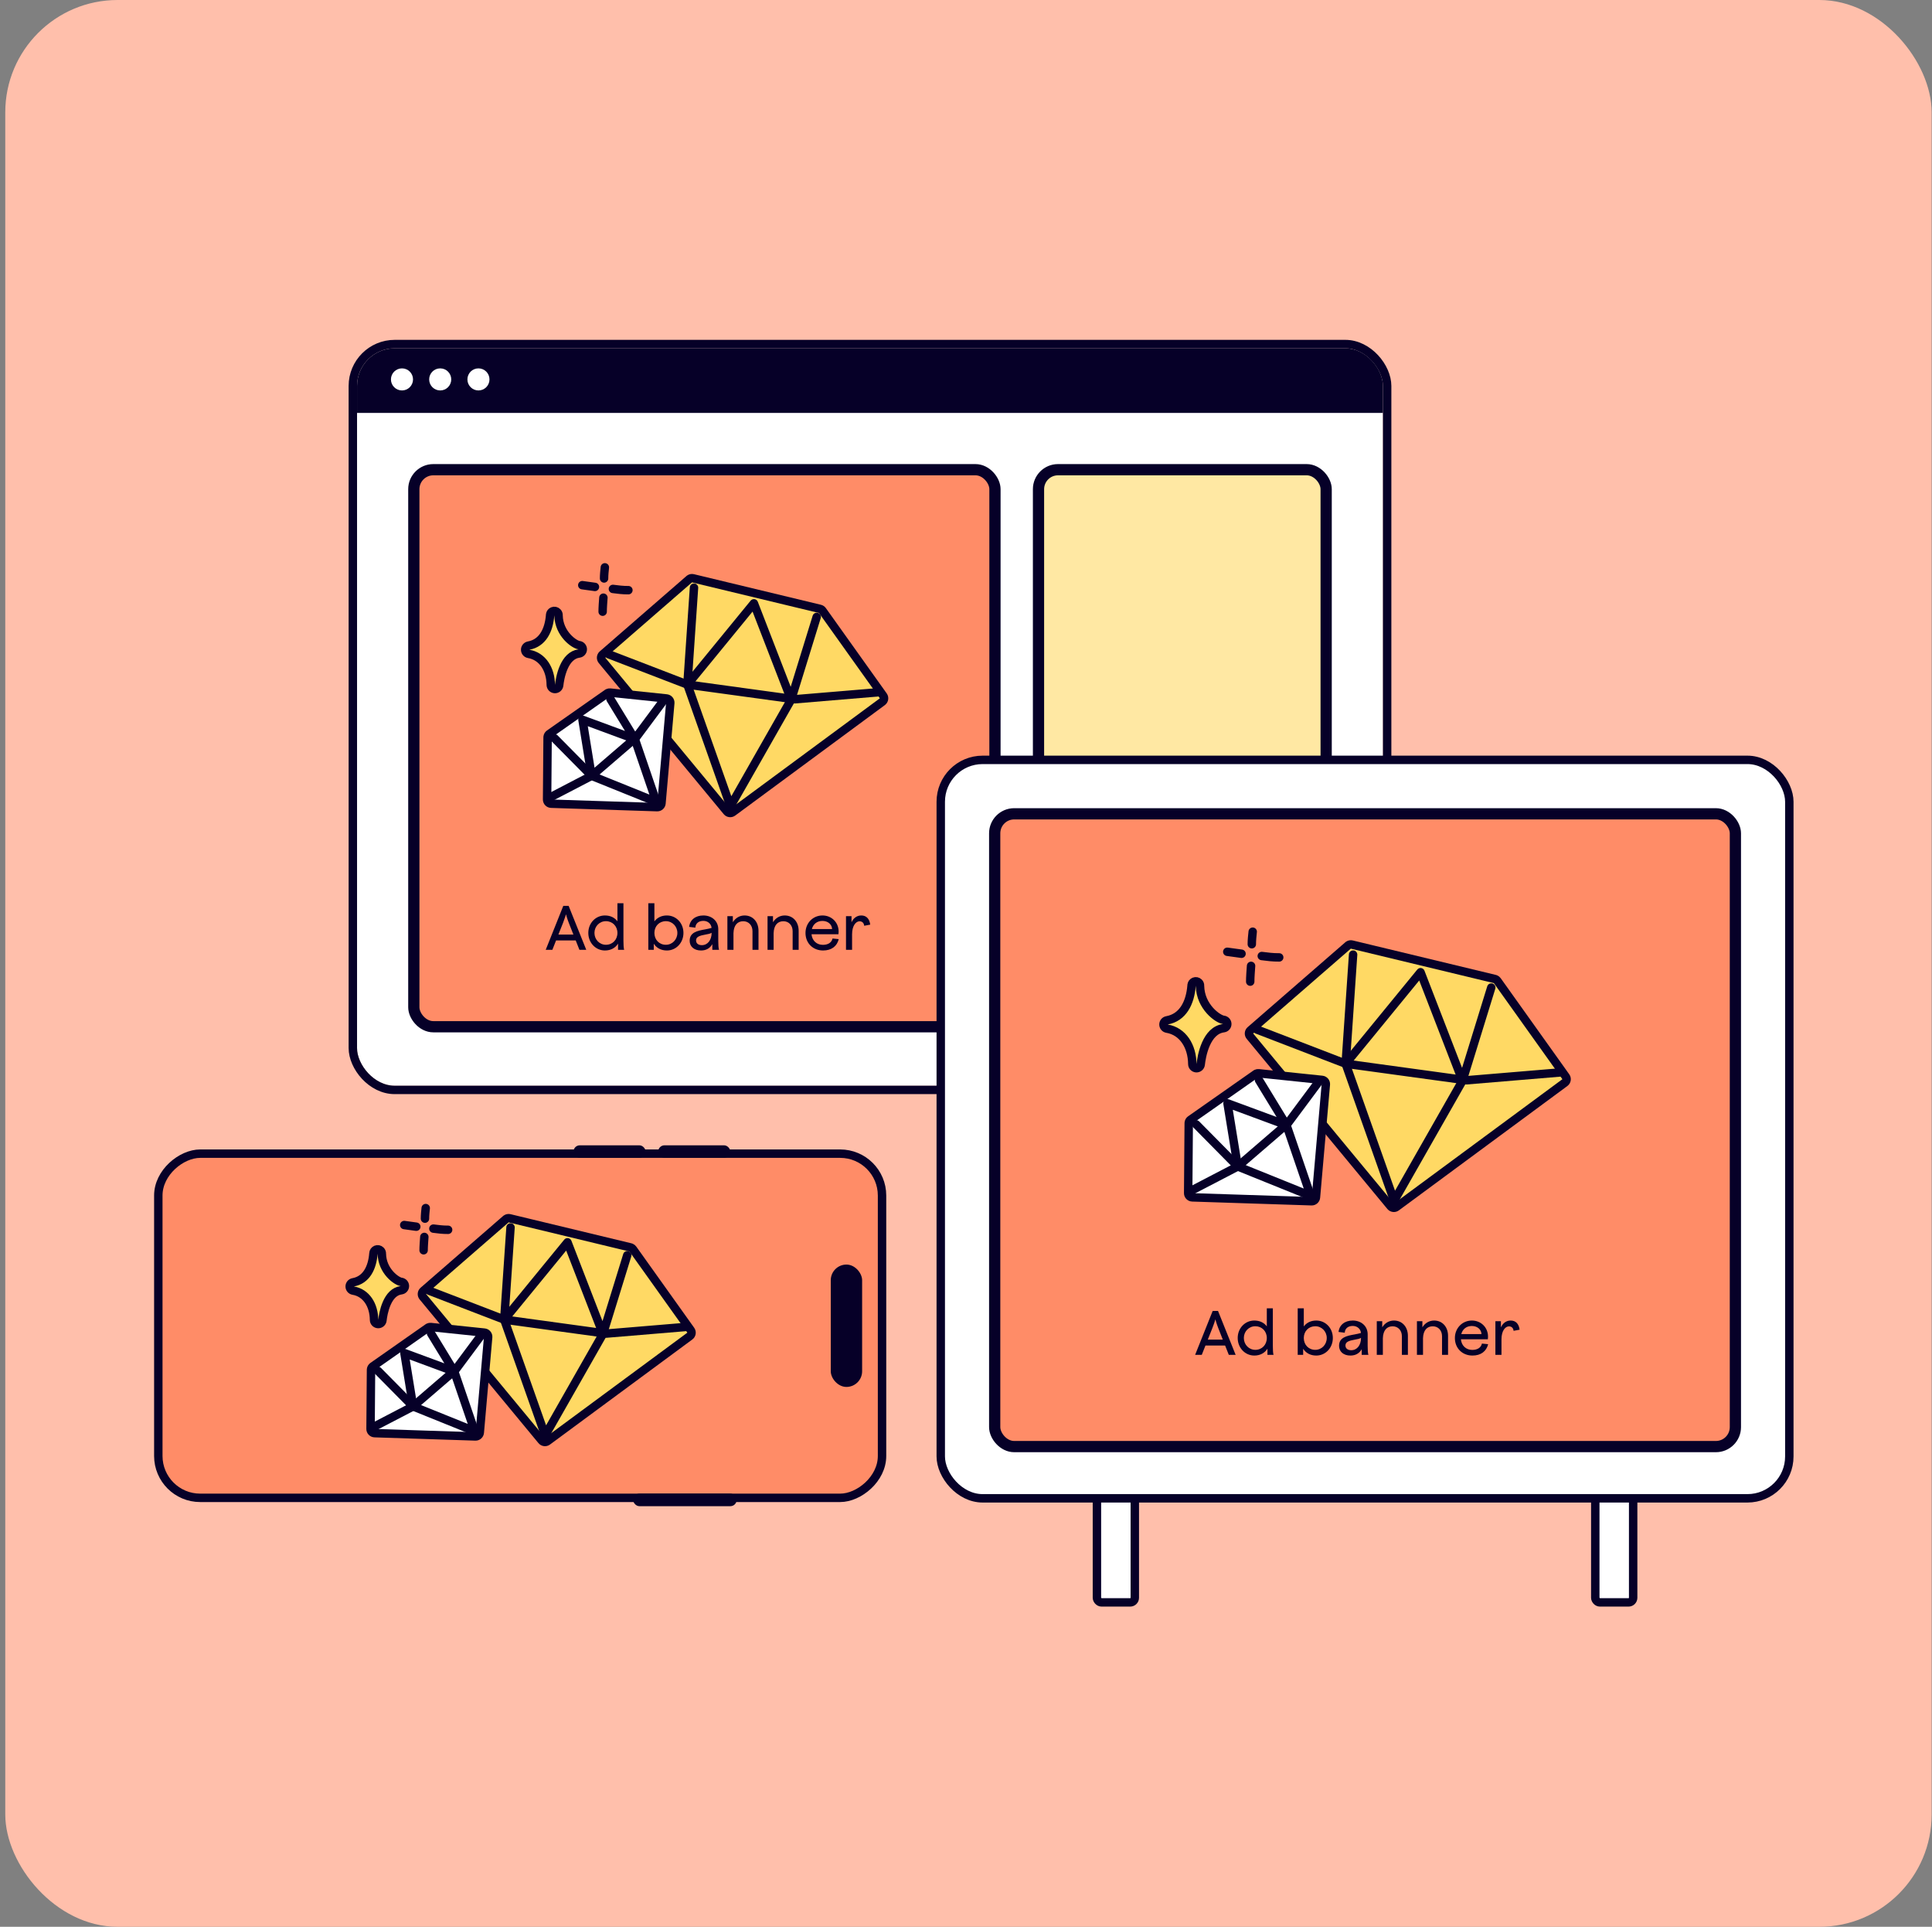 <svg width="344" height="343" viewBox="0 0 344 343" fill="none" xmlns="http://www.w3.org/2000/svg">
<rect x="0" y="0" width="344" height="343" fill="#808080" stroke="none"/>
<rect x="0.938" width="343" height="343" rx="20" fill="#FFBFAB"/>
<g clip-path="url(#clip0_10341_3535)">
<rect x="63.574" y="62" width="182.663" height="131.272" rx="6.703" fill="white"/>
<path d="M63.574 62H272.606V73.506H63.574V62Z" fill="#060028"/>
<circle cx="71.575" cy="67.541" r="1.965" fill="white"/>
<circle cx="78.381" cy="67.541" r="1.965" fill="white"/>
<circle cx="85.19" cy="67.541" r="1.965" fill="white"/>
<rect x="73.682" y="83.615" width="103.475" height="99.16" rx="3.469" fill="#FF8C67" stroke="#060028" stroke-width="2"/>
<rect x="184.91" y="83.615" width="51.217" height="99.16" rx="3.469" fill="#FFE8A3" stroke="#060028" stroke-width="2"/>
<path d="M122.789 103.053C122.962 102.936 123.179 102.896 123.385 102.945L146.001 108.391C146.177 108.434 146.332 108.538 146.437 108.685L157.272 123.876C157.51 124.209 157.437 124.672 157.107 124.915L130.461 144.58C130.141 144.816 129.692 144.761 129.438 144.455L107.197 117.565C106.938 117.252 106.976 116.788 107.283 116.521L122.718 103.108L122.789 103.053Z" fill="#FFD964" stroke="#060028" stroke-width="1.5" stroke-linejoin="round"/>
<path d="M145.414 109.824L140.867 124.55L130.056 143.533L122.393 121.864L134.232 107.402L140.867 124.55" stroke="#060028" stroke-width="1.5" stroke-linecap="round" stroke-linejoin="round"/>
<path d="M156.237 123.25L141.489 124.482L122.396 121.864L108.391 116.473" stroke="#060028" stroke-width="1.5" stroke-linecap="round" stroke-linejoin="round"/>
<path d="M123.57 104.617L122.393 121.864" stroke="#060028" stroke-width="1.5" stroke-linecap="round" stroke-linejoin="round"/>
<path d="M108.637 123.293L118.677 124.338C119.084 124.381 119.381 124.742 119.346 125.15L117.78 143.002C117.745 143.399 117.407 143.699 117.009 143.686L98.138 143.072C97.731 143.059 97.409 142.724 97.412 142.317L97.502 131.258L97.508 131.167C97.535 130.96 97.648 130.772 97.821 130.65L108.129 123.425L108.246 123.359C108.367 123.303 108.502 123.28 108.637 123.293Z" fill="white" stroke="#060028" stroke-width="1.5" stroke-linejoin="round"/>
<path d="M108.696 124.457L113.042 131.575L116.868 142.757L105.336 138.104L103.711 128.125L113.042 131.575" stroke="#060028" stroke-width="1.5" stroke-linecap="round" stroke-linejoin="round"/>
<path d="M118.013 124.879L113.232 131.302L105.334 138.104L98.131 141.853" stroke="#060028" stroke-width="1.5" stroke-linecap="round" stroke-linejoin="round"/>
<path d="M98.764 131.452L105.336 138.105" stroke="#060028" stroke-width="1.5" stroke-linecap="round" stroke-linejoin="round"/>
<path d="M107.697 100.997C107.646 101.427 107.548 102.425 107.557 102.975M107.437 106.396C107.39 106.997 107.297 108.34 107.305 108.891M105.932 104.481C105.348 104.404 104.077 104.229 103.676 104.17M109.13 104.839C109.966 104.941 110.887 105.074 111.89 105.061" stroke="#060028" stroke-width="1.5" stroke-linecap="round" stroke-linejoin="round"/>
<path d="M98.411 108.809C98.692 108.691 99.016 108.755 99.231 108.97L99.235 108.974C99.389 109.128 99.469 109.342 99.453 109.559C99.483 111.18 100.171 112.486 100.997 113.409C101.416 113.878 101.862 114.238 102.257 114.483C102.671 114.74 102.966 114.831 103.084 114.841C103.465 114.875 103.76 115.19 103.768 115.573C103.775 115.955 103.494 116.283 103.114 116.332C101.808 116.501 100.951 117.495 100.381 118.782C99.817 120.057 99.623 121.436 99.562 121.991C99.519 122.386 99.176 122.679 98.779 122.659C98.383 122.64 98.07 122.314 98.066 121.917C98.043 119.122 96.594 116.817 94.134 116.404C93.774 116.343 93.51 116.033 93.508 115.668C93.506 115.304 93.766 114.991 94.124 114.926C96.599 114.478 97.738 112.217 97.951 109.506L97.959 109.394C97.996 109.136 98.166 108.912 98.411 108.809Z" fill="#FFD964" stroke="#060028" stroke-width="1.5" stroke-linejoin="round"/>
<path d="M97.168 169.08L100.296 161.259H101.246L104.385 169.08H103.167L102.508 167.415H99.011L98.352 169.08H97.168ZM99.425 166.365H102.095L101.279 164.287C100.944 163.427 100.777 162.756 100.777 162.756C100.777 162.756 100.587 163.427 100.252 164.287L99.425 166.365ZM107.711 169.202C106.057 169.202 104.75 167.828 104.75 166.074C104.75 164.331 106.046 162.968 107.711 162.968C108.66 162.968 109.442 163.337 109.934 164.007V160.79H111.006V167.471C111.006 168.108 111.04 168.8 111.129 169.08H110.046V167.985C109.565 168.756 108.738 169.202 107.711 169.202ZM105.845 166.074C105.845 167.247 106.739 168.186 107.889 168.186C109.062 168.186 109.934 167.292 109.934 166.074C109.934 164.879 109.062 163.985 107.889 163.985C106.739 163.985 105.845 164.912 105.845 166.074ZM118.741 169.202C117.714 169.202 116.898 168.767 116.407 167.996V169.08H115.435V160.79H116.518V164.019C117.021 163.348 117.792 162.968 118.741 162.968C120.406 162.968 121.691 164.331 121.691 166.074C121.691 167.828 120.395 169.202 118.741 169.202ZM116.518 166.074C116.518 167.292 117.378 168.186 118.563 168.186C119.713 168.186 120.607 167.247 120.607 166.074C120.607 164.912 119.713 163.985 118.563 163.985C117.378 163.985 116.518 164.879 116.518 166.074ZM126.83 169.08V168.074C126.416 168.811 125.724 169.202 124.819 169.202C123.579 169.202 122.797 168.499 122.797 167.471C122.797 165.985 124.126 165.694 125.59 165.437C125.958 165.37 126.405 165.27 126.696 165.181C126.64 164.477 126.048 163.929 125.243 163.929C124.394 163.929 123.847 164.387 123.813 165.136L122.707 165.002C122.841 163.762 123.813 162.968 125.243 162.968C126.763 162.968 127.891 163.974 127.891 165.404V167.46C127.891 168.108 127.925 168.789 128.025 169.08H126.83ZM123.936 167.404C123.936 167.918 124.316 168.253 124.964 168.253C126.003 168.253 126.707 167.348 126.707 166.063V166.052C126.483 166.208 126.037 166.298 125.578 166.376C124.618 166.555 123.936 166.745 123.936 167.404ZM133.983 165.761C133.983 164.734 133.312 163.996 132.341 163.996C131.313 163.996 130.642 164.7 130.598 166.119V169.08H129.514V163.091H130.486V164.175C130.933 163.438 131.681 162.968 132.575 162.968C134.05 162.968 135.055 164.108 135.055 165.694V169.08H133.983V165.761ZM141.132 165.761C141.132 164.734 140.461 163.996 139.489 163.996C138.462 163.996 137.791 164.7 137.746 166.119V169.08H136.663V163.091H137.635V164.175C138.082 163.438 138.83 162.968 139.724 162.968C141.199 162.968 142.204 164.108 142.204 165.694V169.08H141.132V165.761ZM146.549 169.202C144.75 169.202 143.421 167.907 143.421 166.085C143.421 164.309 144.75 162.968 146.448 162.968C148.079 162.968 149.319 164.209 149.319 165.817C149.319 165.951 149.308 166.197 149.286 166.309H144.493C144.605 167.471 145.432 168.197 146.515 168.197C147.431 168.197 148.079 167.795 148.236 167.069L149.342 167.18C149.029 168.454 148.046 169.202 146.549 169.202ZM144.56 165.382H148.158C148.124 164.566 147.431 163.94 146.437 163.94C145.476 163.94 144.784 164.51 144.56 165.382ZM150.633 169.08V163.091H151.616V164.186C151.963 163.415 152.588 162.968 153.359 162.968C154.253 162.968 154.811 163.549 154.946 164.6L153.873 164.801C153.817 164.276 153.493 164.007 153.046 164.007C152.398 164.007 151.717 164.79 151.717 166.309V169.08H150.633Z" fill="#060028"/>
</g>
<rect x="62.824" y="61.25" width="184.163" height="132.772" rx="7.453" stroke="#060028" stroke-width="1.5"/>
<rect x="284.045" y="222.753" width="6.745" height="62.497" rx="0.82" fill="white" stroke="#060028" stroke-width="1.5"/>
<rect x="195.312" y="222.753" width="6.745" height="62.497" rx="0.82" fill="white" stroke="#060028" stroke-width="1.5"/>
<rect x="167.506" y="135.269" width="151.089" height="131.457" rx="7.453" fill="white"/>
<rect x="167.506" y="135.269" width="151.089" height="131.457" rx="7.453" stroke="#060028" stroke-width="1.5"/>
<rect x="177.109" y="144.871" width="131.884" height="112.645" rx="3.469" fill="#FF8C67" stroke="#060028" stroke-width="2"/>
<path d="M240.096 168.253C240.269 168.136 240.486 168.095 240.692 168.145L266.162 174.279L266.289 174.322C266.411 174.376 266.518 174.461 266.597 174.572L278.801 191.68C279.039 192.013 278.965 192.476 278.636 192.719L248.627 214.865C248.307 215.102 247.858 215.046 247.604 214.74L222.557 184.457C222.297 184.144 222.335 183.68 222.643 183.413L240.024 168.308L240.096 168.253Z" fill="#FFD964" stroke="#060028" stroke-width="1.5" stroke-linejoin="round"/>
<path d="M265.526 175.8L260.406 192.384L248.23 213.762L239.6 189.358L252.932 173.072L260.406 192.384" stroke="#060028" stroke-width="1.5" stroke-linecap="round" stroke-linejoin="round"/>
<path d="M277.712 190.919L261.103 192.307L239.601 189.358L223.828 183.287" stroke="#060028" stroke-width="1.5" stroke-linecap="round" stroke-linejoin="round"/>
<path d="M240.925 169.936L239.6 189.358" stroke="#060028" stroke-width="1.5" stroke-linecap="round" stroke-linejoin="round"/>
<path d="M224.096 191.062L235.401 192.239C235.809 192.281 236.107 192.643 236.071 193.051L234.309 213.155C234.274 213.552 233.935 213.853 233.537 213.84L212.284 213.148C211.877 213.135 211.555 212.799 211.559 212.392L211.659 199.938L211.666 199.848C211.693 199.641 211.805 199.452 211.979 199.33L223.588 191.194L223.704 191.128C223.826 191.072 223.961 191.048 224.096 191.062Z" fill="white" stroke="#060028" stroke-width="1.5" stroke-linejoin="round"/>
<path d="M224.173 192.279L229.067 200.295L233.376 212.888L220.389 207.648L218.559 196.409L229.067 200.295" stroke="#060028" stroke-width="1.5" stroke-linecap="round" stroke-linejoin="round"/>
<path d="M234.665 192.754L229.281 199.987L220.386 207.648L212.273 211.87" stroke="#060028" stroke-width="1.5" stroke-linecap="round" stroke-linejoin="round"/>
<path d="M212.986 200.156L220.388 207.648" stroke="#060028" stroke-width="1.5" stroke-linecap="round" stroke-linejoin="round"/>
<path d="M223.049 165.858C222.991 166.343 222.881 167.467 222.89 168.087M222.756 171.939C222.703 172.616 222.597 174.129 222.607 174.748M221.06 169.782C220.402 169.696 218.971 169.499 218.52 169.431M224.662 170.186C225.604 170.301 226.641 170.45 227.77 170.435" stroke="#060028" stroke-width="1.5" stroke-linecap="round" stroke-linejoin="round"/>
<path d="M212.625 174.743C212.906 174.626 213.229 174.689 213.444 174.904L213.448 174.908C213.602 175.062 213.682 175.277 213.666 175.494C213.698 177.351 214.487 178.845 215.43 179.899C215.907 180.433 216.417 180.845 216.869 181.126C217.341 181.419 217.687 181.53 217.842 181.544C218.223 181.578 218.518 181.893 218.525 182.275C218.533 182.658 218.252 182.985 217.872 183.034C216.353 183.23 215.367 184.388 214.72 185.85C214.078 187.298 213.859 188.864 213.79 189.492C213.747 189.887 213.403 190.18 213.007 190.16C212.61 190.14 212.297 189.814 212.294 189.417C212.267 186.242 210.618 183.591 207.786 183.115C207.427 183.055 207.163 182.745 207.16 182.381C207.158 182.016 207.418 181.703 207.776 181.638C210.631 181.121 211.924 178.511 212.164 175.44L212.172 175.328C212.209 175.07 212.379 174.846 212.625 174.743Z" fill="#FFD964" stroke="#060028" stroke-width="1.5" stroke-linejoin="round"/>
<path d="M212.795 241.187L215.923 233.367H216.873L220.012 241.187H218.794L218.135 239.523H214.638L213.979 241.187H212.795ZM215.052 238.472H217.722L216.906 236.394C216.571 235.534 216.404 234.864 216.404 234.864C216.404 234.864 216.214 235.534 215.878 236.394L215.052 238.472ZM223.338 241.31C221.684 241.31 220.377 239.936 220.377 238.182C220.377 236.439 221.673 235.076 223.338 235.076C224.287 235.076 225.069 235.445 225.561 236.115V232.898H226.633V239.578C226.633 240.215 226.667 240.908 226.756 241.187H225.672V240.092C225.192 240.863 224.365 241.31 223.338 241.31ZM221.472 238.182C221.472 239.355 222.366 240.293 223.516 240.293C224.689 240.293 225.561 239.4 225.561 238.182C225.561 236.987 224.689 236.093 223.516 236.093C222.366 236.093 221.472 237.02 221.472 238.182ZM234.368 241.31C233.341 241.31 232.525 240.874 232.033 240.104V241.187H231.062V232.898H232.145V236.126C232.648 235.456 233.419 235.076 234.368 235.076C236.033 235.076 237.318 236.439 237.318 238.182C237.318 239.936 236.022 241.31 234.368 241.31ZM232.145 238.182C232.145 239.4 233.005 240.293 234.19 240.293C235.34 240.293 236.234 239.355 236.234 238.182C236.234 237.02 235.34 236.093 234.19 236.093C233.005 236.093 232.145 236.987 232.145 238.182ZM242.457 241.187V240.182C242.043 240.919 241.351 241.31 240.446 241.31C239.206 241.31 238.424 240.606 238.424 239.578C238.424 238.093 239.753 237.802 241.217 237.545C241.585 237.478 242.032 237.378 242.323 237.288C242.267 236.584 241.675 236.037 240.87 236.037C240.021 236.037 239.474 236.495 239.44 237.244L238.334 237.109C238.468 235.869 239.44 235.076 240.87 235.076C242.39 235.076 243.518 236.082 243.518 237.512V239.567C243.518 240.215 243.552 240.897 243.652 241.187H242.457ZM239.563 239.511C239.563 240.025 239.943 240.361 240.591 240.361C241.63 240.361 242.334 239.456 242.334 238.171V238.16C242.11 238.316 241.663 238.405 241.205 238.484C240.245 238.662 239.563 238.852 239.563 239.511ZM249.61 237.869C249.61 236.841 248.939 236.104 247.967 236.104C246.94 236.104 246.269 236.808 246.225 238.227V241.187H245.141V235.199H246.113V236.283C246.56 235.545 247.308 235.076 248.202 235.076C249.677 235.076 250.682 236.216 250.682 237.802V241.187H249.61V237.869ZM256.759 237.869C256.759 236.841 256.088 236.104 255.116 236.104C254.088 236.104 253.418 236.808 253.373 238.227V241.187H252.29V235.199H253.262V236.283C253.709 235.545 254.457 235.076 255.351 235.076C256.826 235.076 257.831 236.216 257.831 237.802V241.187H256.759V237.869ZM262.176 241.31C260.377 241.31 259.048 240.014 259.048 238.193C259.048 236.417 260.377 235.076 262.075 235.076C263.706 235.076 264.946 236.316 264.946 237.925C264.946 238.059 264.935 238.305 264.913 238.417H260.12C260.232 239.578 261.059 240.305 262.142 240.305C263.058 240.305 263.706 239.902 263.863 239.176L264.969 239.288C264.656 240.562 263.673 241.31 262.176 241.31ZM260.187 237.489H263.785C263.751 236.674 263.058 236.048 262.064 236.048C261.103 236.048 260.411 236.618 260.187 237.489ZM266.26 241.187V235.199H267.243V236.294C267.59 235.523 268.215 235.076 268.986 235.076C269.88 235.076 270.438 235.657 270.573 236.707L269.5 236.908C269.444 236.383 269.12 236.115 268.673 236.115C268.025 236.115 267.344 236.897 267.344 238.417V241.187H266.26Z" fill="#060028"/>
<rect x="28.188" y="266.64" width="61.27" height="128.862" rx="7.453" transform="rotate(-90 28.188 266.64)" fill="#FF8C67" stroke="#060028" stroke-width="1.5"/>
<rect x="147.92" y="225.112" width="5.586" height="21.785" rx="2.793" fill="#060028"/>
<rect x="112.729" y="265.89" width="18.434" height="2.234" rx="1.117" fill="#060028"/>
<rect x="102.113" y="203.885" width="12.848" height="2.234" rx="1.117" fill="#060028"/>
<rect x="117.195" y="203.885" width="12.848" height="2.234" rx="1.117" fill="#060028"/>
<path d="M90.137 216.984C90.31 216.867 90.526 216.826 90.732 216.875L112.249 222.057L112.376 222.1C112.499 222.154 112.605 222.241 112.684 222.351L122.994 236.803C123.232 237.137 123.158 237.599 122.829 237.842L97.478 256.551C97.157 256.787 96.709 256.732 96.455 256.425L75.295 230.843C75.036 230.53 75.074 230.066 75.381 229.799L90.064 217.039L90.137 216.984Z" fill="#FFD964" stroke="#060028" stroke-width="1.5" stroke-linejoin="round"/>
<path d="M111.683 223.456L107.358 237.466L97.073 255.526L89.781 234.91L101.045 221.151L107.358 237.466" stroke="#060028" stroke-width="1.5" stroke-linecap="round" stroke-linejoin="round"/>
<path d="M121.979 236.229L107.949 237.401L89.784 234.91L76.459 229.781" stroke="#060028" stroke-width="1.5" stroke-linecap="round" stroke-linejoin="round"/>
<path d="M90.901 218.502L89.781 234.91" stroke="#060028" stroke-width="1.5" stroke-linecap="round" stroke-linejoin="round"/>
<path d="M76.696 236.233L86.247 237.228C86.654 237.27 86.953 237.631 86.917 238.039L85.428 255.023C85.393 255.42 85.054 255.721 84.656 255.708L66.702 255.123C66.295 255.11 65.973 254.774 65.977 254.367L66.061 243.847L66.068 243.757C66.095 243.549 66.207 243.36 66.381 243.238L76.189 236.365L76.305 236.299C76.426 236.243 76.561 236.219 76.696 236.233Z" fill="white" stroke="#060028" stroke-width="1.5" stroke-linejoin="round"/>
<path d="M76.749 237.377L80.883 244.149L84.523 254.787L73.552 250.361L72.006 240.866L80.883 244.149" stroke="#060028" stroke-width="1.5" stroke-linecap="round" stroke-linejoin="round"/>
<path d="M85.615 237.778L81.067 243.889L73.552 250.36L66.699 253.927" stroke="#060028" stroke-width="1.5" stroke-linecap="round" stroke-linejoin="round"/>
<path d="M67.299 244.031L73.551 250.361" stroke="#060028" stroke-width="1.5" stroke-linecap="round" stroke-linejoin="round"/>
<path d="M75.801 215.057C75.752 215.467 75.659 216.416 75.667 216.94M75.553 220.194C75.509 220.766 75.419 222.044 75.427 222.567M74.121 218.372C73.565 218.299 72.356 218.133 71.975 218.076M77.164 218.713C77.959 218.81 78.836 218.936 79.789 218.924" stroke="#060028" stroke-width="1.5" stroke-linecap="round" stroke-linejoin="round"/>
<path d="M66.949 222.456C67.23 222.339 67.554 222.402 67.769 222.617L67.773 222.621C67.922 222.77 68 222.975 67.99 223.185C68.014 224.725 68.667 225.965 69.451 226.842C69.847 227.285 70.269 227.626 70.642 227.857C71.034 228.101 71.308 228.183 71.412 228.192C71.793 228.226 72.088 228.541 72.096 228.924C72.103 229.307 71.822 229.634 71.442 229.684C70.219 229.842 69.411 230.773 68.871 231.993C68.337 233.201 68.152 234.509 68.095 235.036C68.052 235.431 67.708 235.723 67.311 235.703C66.915 235.683 66.602 235.358 66.599 234.961C66.576 232.312 65.205 230.14 62.888 229.751C62.528 229.691 62.264 229.381 62.262 229.017C62.259 228.652 62.519 228.338 62.878 228.273C65.215 227.851 66.294 225.71 66.491 223.125C66.5 222.832 66.677 222.57 66.949 222.456Z" fill="#FFD964" stroke="#060028" stroke-width="1.5" stroke-linejoin="round"/>
<defs>
<clipPath id="clip0_10341_3535">
<rect x="63.574" y="62" width="182.663" height="131.272" rx="6.703" fill="white"/>
</clipPath>
</defs>
</svg>
